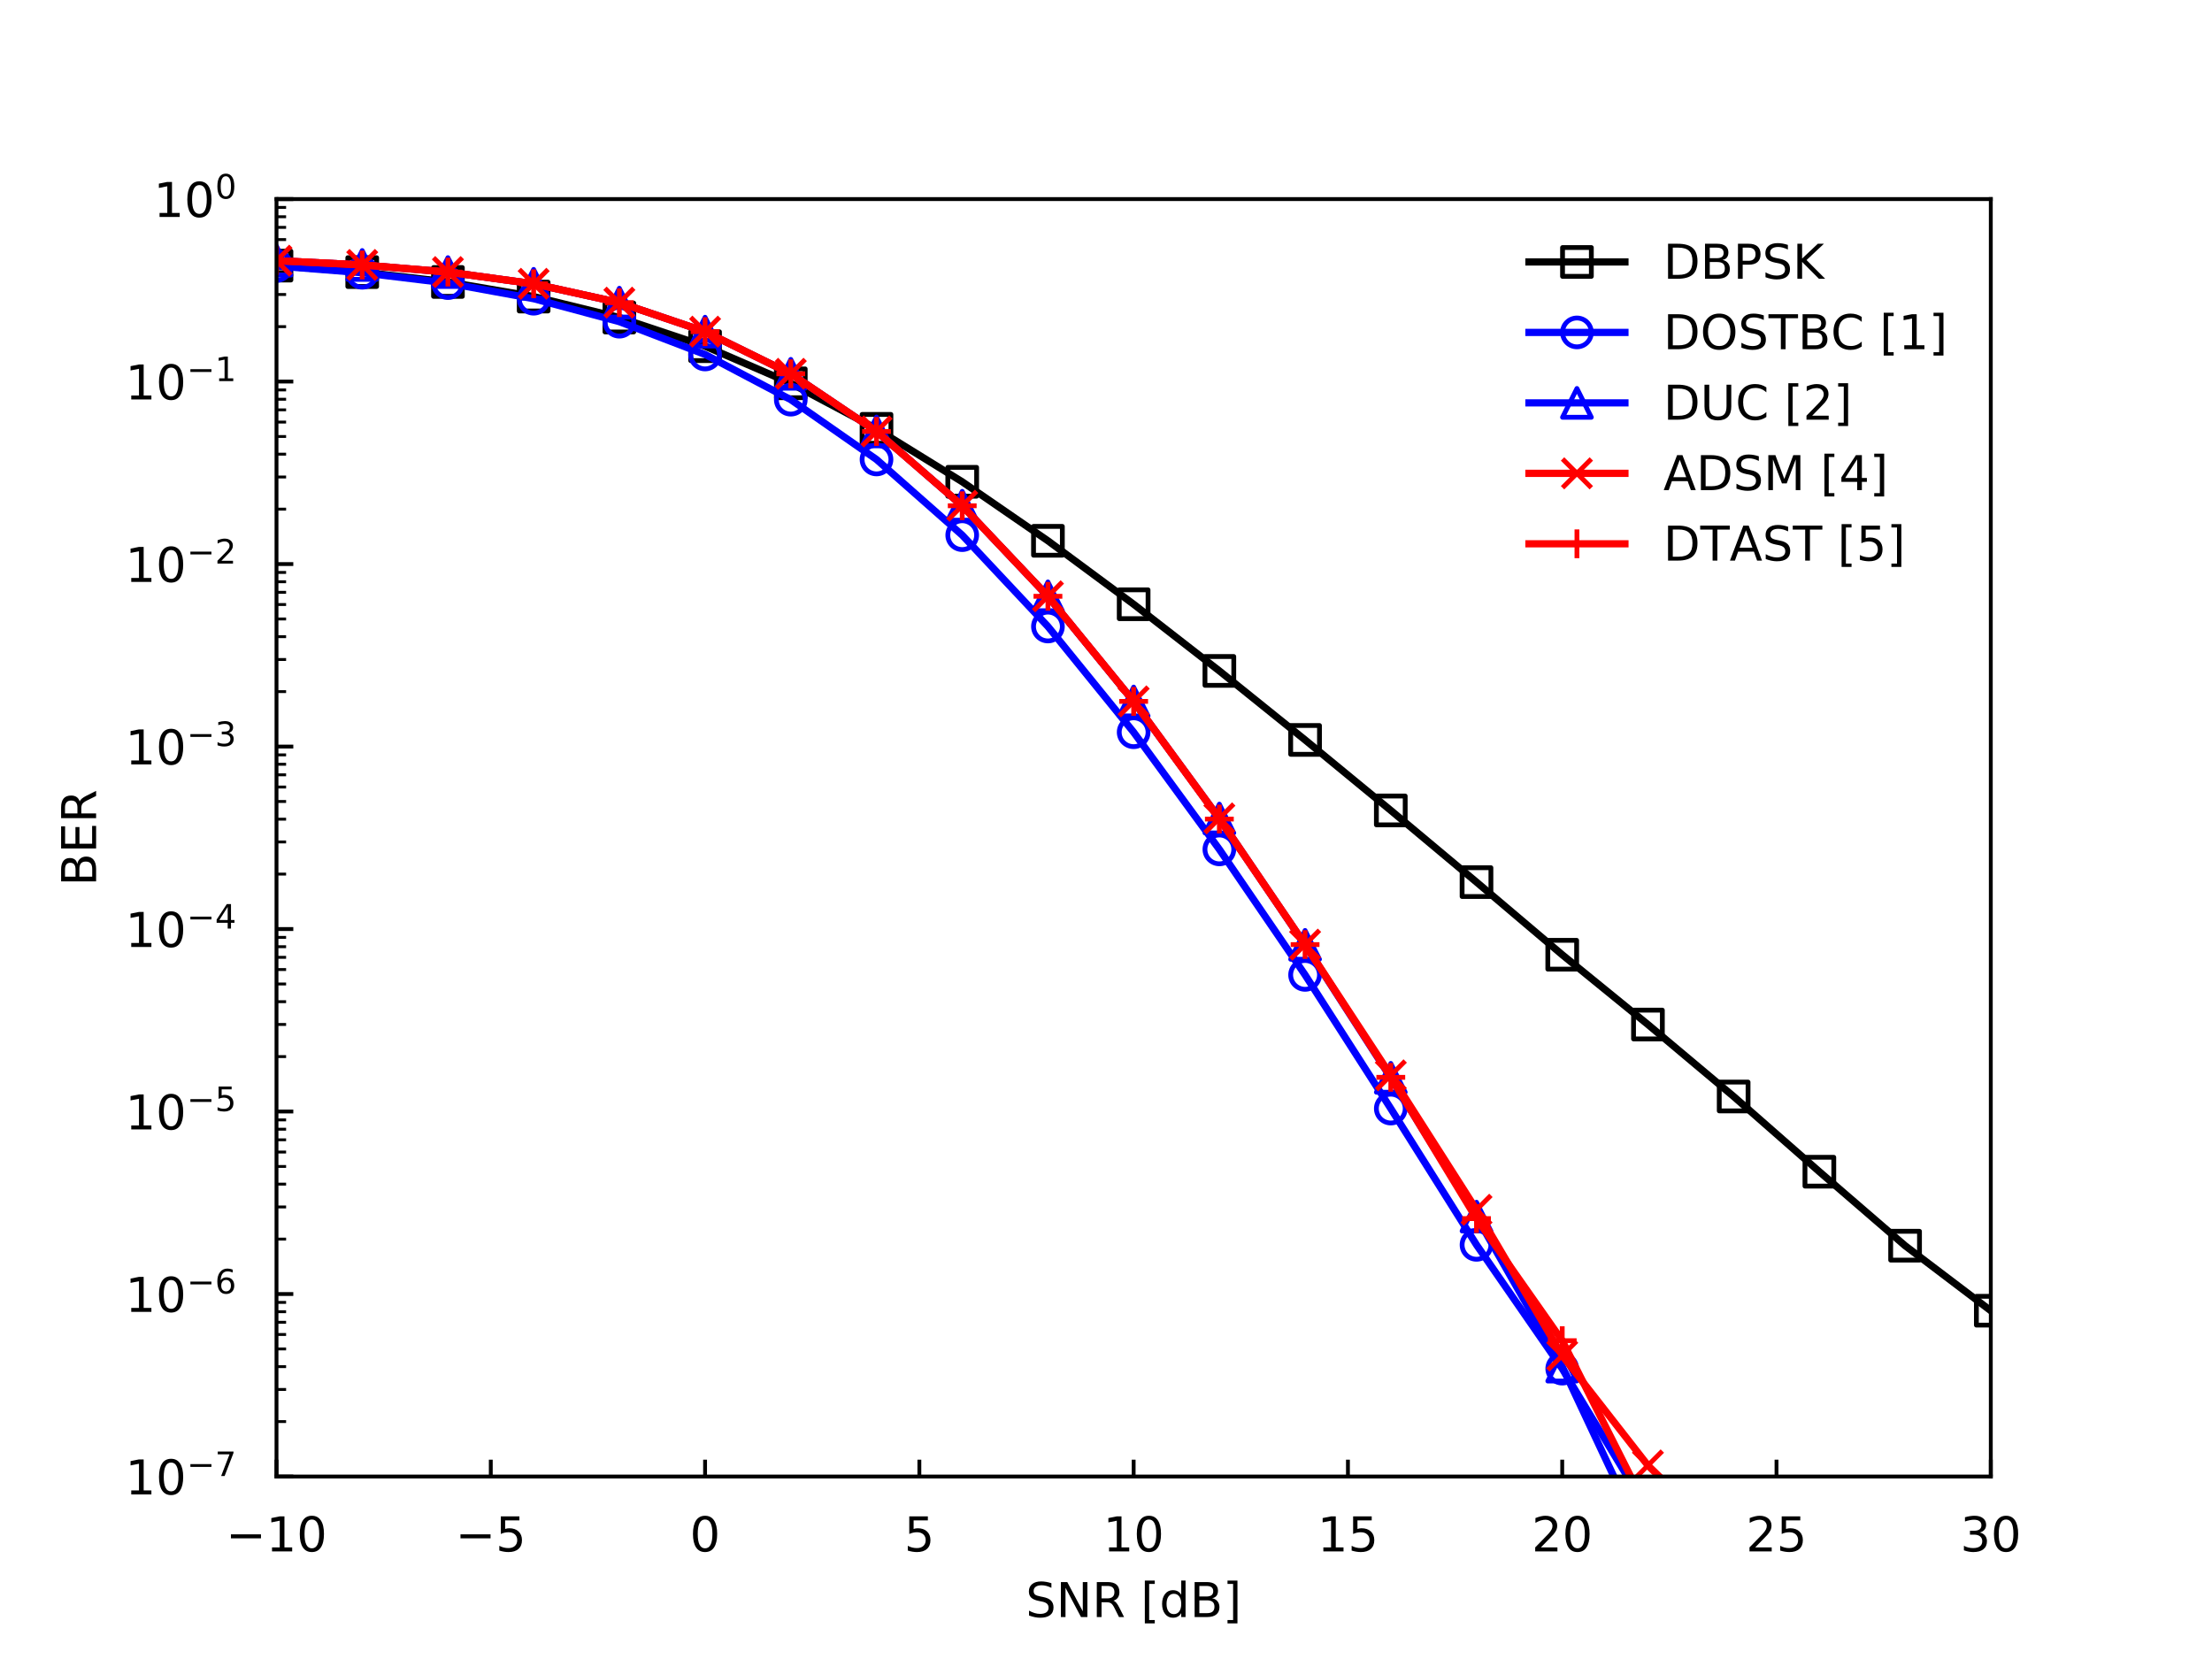 <?xml version="1.0" encoding="utf-8" standalone="no"?>
<!DOCTYPE svg PUBLIC "-//W3C//DTD SVG 1.1//EN"
  "http://www.w3.org/Graphics/SVG/1.1/DTD/svg11.dtd">
<!-- Created with matplotlib (http://matplotlib.org/) -->
<svg height="345.6pt" version="1.1" viewBox="0 0 460.8 345.6" width="460.8pt" xmlns="http://www.w3.org/2000/svg" xmlns:xlink="http://www.w3.org/1999/xlink">
 <defs>
  <style type="text/css">
*{stroke-linecap:butt;stroke-linejoin:round;}
  </style>
 </defs>
 <g id="figure_1">
  <g id="patch_1">
   <path d="M 0 345.6 
L 460.8 345.6 
L 460.8 0 
L 0 0 
z
" style="fill:#ffffff;"/>
  </g>
  <g id="axes_1">
   <g id="patch_2">
    <path d="M 57.6 307.584 
L 414.72 307.584 
L 414.72 41.472 
L 57.6 41.472 
z
" style="fill:#ffffff;"/>
   </g>
   <g id="matplotlib.axis_1">
    <g id="xtick_1">
     <g id="line2d_1">
      <defs>
       <path d="M 0 0 
L 0 -3.5 
" id="mb34c36dc77" style="stroke:#000000;stroke-width:0.8;"/>
      </defs>
      <g>
       <use style="fill-opacity:0;stroke:#000000;stroke-width:0.8;" x="57.6" xlink:href="#mb34c36dc77" y="307.584"/>
      </g>
     </g>
     <g id="text_1">
      <!-- −10 -->
      <defs>
       <path d="M 10.594 35.5 
L 73.188 35.5 
L 73.188 27.203 
L 10.594 27.203 
z
" id="DejaVuSans-2212"/>
       <path d="M 12.406 8.297 
L 28.516 8.297 
L 28.516 63.922 
L 10.984 60.406 
L 10.984 69.391 
L 28.422 72.906 
L 38.281 72.906 
L 38.281 8.297 
L 54.391 8.297 
L 54.391 0 
L 12.406 0 
z
" id="DejaVuSans-31"/>
       <path d="M 31.781 66.406 
Q 24.172 66.406 20.328 58.906 
Q 16.5 51.422 16.5 36.375 
Q 16.5 21.391 20.328 13.891 
Q 24.172 6.391 31.781 6.391 
Q 39.453 6.391 43.281 13.891 
Q 47.125 21.391 47.125 36.375 
Q 47.125 51.422 43.281 58.906 
Q 39.453 66.406 31.781 66.406 
z
M 31.781 74.219 
Q 44.047 74.219 50.516 64.516 
Q 56.984 54.828 56.984 36.375 
Q 56.984 17.969 50.516 8.266 
Q 44.047 -1.422 31.781 -1.422 
Q 19.531 -1.422 13.062 8.266 
Q 6.594 17.969 6.594 36.375 
Q 6.594 54.828 13.062 64.516 
Q 19.531 74.219 31.781 74.219 
z
" id="DejaVuSans-30"/>
      </defs>
      <g transform="translate(47.048 323.182)scale(0.1 -0.1)">
       <use xlink:href="#DejaVuSans-2212"/>
       <use x="83.789" xlink:href="#DejaVuSans-31"/>
       <use x="147.412" xlink:href="#DejaVuSans-30"/>
      </g>
     </g>
    </g>
    <g id="xtick_2">
     <g id="line2d_2">
      <g>
       <use style="fill-opacity:0;stroke:#000000;stroke-width:0.8;" x="102.24" xlink:href="#mb34c36dc77" y="307.584"/>
      </g>
     </g>
     <g id="text_2">
      <!-- −5 -->
      <defs>
       <path d="M 10.797 72.906 
L 49.516 72.906 
L 49.516 64.594 
L 19.828 64.594 
L 19.828 46.734 
Q 21.969 47.469 24.109 47.828 
Q 26.266 48.188 28.422 48.188 
Q 40.625 48.188 47.75 41.5 
Q 54.891 34.812 54.891 23.391 
Q 54.891 11.625 47.562 5.094 
Q 40.234 -1.422 26.906 -1.422 
Q 22.312 -1.422 17.547 -0.641 
Q 12.797 0.141 7.719 1.703 
L 7.719 11.625 
Q 12.109 9.234 16.797 8.062 
Q 21.484 6.891 26.703 6.891 
Q 35.156 6.891 40.078 11.328 
Q 45.016 15.766 45.016 23.391 
Q 45.016 31 40.078 35.438 
Q 35.156 39.891 26.703 39.891 
Q 22.75 39.891 18.812 39.016 
Q 14.891 38.141 10.797 36.281 
z
" id="DejaVuSans-35"/>
      </defs>
      <g transform="translate(94.869 323.182)scale(0.1 -0.1)">
       <use xlink:href="#DejaVuSans-2212"/>
       <use x="83.789" xlink:href="#DejaVuSans-35"/>
      </g>
     </g>
    </g>
    <g id="xtick_3">
     <g id="line2d_3">
      <g>
       <use style="fill-opacity:0;stroke:#000000;stroke-width:0.8;" x="146.88" xlink:href="#mb34c36dc77" y="307.584"/>
      </g>
     </g>
     <g id="text_3">
      <!-- 0 -->
      <g transform="translate(143.699 323.182)scale(0.1 -0.1)">
       <use xlink:href="#DejaVuSans-30"/>
      </g>
     </g>
    </g>
    <g id="xtick_4">
     <g id="line2d_4">
      <g>
       <use style="fill-opacity:0;stroke:#000000;stroke-width:0.8;" x="191.52" xlink:href="#mb34c36dc77" y="307.584"/>
      </g>
     </g>
     <g id="text_4">
      <!-- 5 -->
      <g transform="translate(188.339 323.182)scale(0.1 -0.1)">
       <use xlink:href="#DejaVuSans-35"/>
      </g>
     </g>
    </g>
    <g id="xtick_5">
     <g id="line2d_5">
      <g>
       <use style="fill-opacity:0;stroke:#000000;stroke-width:0.8;" x="236.16" xlink:href="#mb34c36dc77" y="307.584"/>
      </g>
     </g>
     <g id="text_5">
      <!-- 10 -->
      <g transform="translate(229.798 323.182)scale(0.1 -0.1)">
       <use xlink:href="#DejaVuSans-31"/>
       <use x="63.623" xlink:href="#DejaVuSans-30"/>
      </g>
     </g>
    </g>
    <g id="xtick_6">
     <g id="line2d_6">
      <g>
       <use style="fill-opacity:0;stroke:#000000;stroke-width:0.8;" x="280.8" xlink:href="#mb34c36dc77" y="307.584"/>
      </g>
     </g>
     <g id="text_6">
      <!-- 15 -->
      <g transform="translate(274.438 323.182)scale(0.1 -0.1)">
       <use xlink:href="#DejaVuSans-31"/>
       <use x="63.623" xlink:href="#DejaVuSans-35"/>
      </g>
     </g>
    </g>
    <g id="xtick_7">
     <g id="line2d_7">
      <g>
       <use style="fill-opacity:0;stroke:#000000;stroke-width:0.8;" x="325.44" xlink:href="#mb34c36dc77" y="307.584"/>
      </g>
     </g>
     <g id="text_7">
      <!-- 20 -->
      <defs>
       <path d="M 19.188 8.297 
L 53.609 8.297 
L 53.609 0 
L 7.328 0 
L 7.328 8.297 
Q 12.938 14.109 22.625 23.891 
Q 32.328 33.688 34.812 36.531 
Q 39.547 41.844 41.422 45.531 
Q 43.312 49.219 43.312 52.781 
Q 43.312 58.594 39.234 62.25 
Q 35.156 65.922 28.609 65.922 
Q 23.969 65.922 18.812 64.312 
Q 13.672 62.703 7.812 59.422 
L 7.812 69.391 
Q 13.766 71.781 18.938 73 
Q 24.125 74.219 28.422 74.219 
Q 39.75 74.219 46.484 68.547 
Q 53.219 62.891 53.219 53.422 
Q 53.219 48.922 51.531 44.891 
Q 49.859 40.875 45.406 35.406 
Q 44.188 33.984 37.641 27.219 
Q 31.109 20.453 19.188 8.297 
z
" id="DejaVuSans-32"/>
      </defs>
      <g transform="translate(319.077 323.182)scale(0.1 -0.1)">
       <use xlink:href="#DejaVuSans-32"/>
       <use x="63.623" xlink:href="#DejaVuSans-30"/>
      </g>
     </g>
    </g>
    <g id="xtick_8">
     <g id="line2d_8">
      <g>
       <use style="fill-opacity:0;stroke:#000000;stroke-width:0.8;" x="370.08" xlink:href="#mb34c36dc77" y="307.584"/>
      </g>
     </g>
     <g id="text_8">
      <!-- 25 -->
      <g transform="translate(363.717 323.182)scale(0.1 -0.1)">
       <use xlink:href="#DejaVuSans-32"/>
       <use x="63.623" xlink:href="#DejaVuSans-35"/>
      </g>
     </g>
    </g>
    <g id="xtick_9">
     <g id="line2d_9">
      <g>
       <use style="fill-opacity:0;stroke:#000000;stroke-width:0.8;" x="414.72" xlink:href="#mb34c36dc77" y="307.584"/>
      </g>
     </g>
     <g id="text_9">
      <!-- 30 -->
      <defs>
       <path d="M 40.578 39.312 
Q 47.656 37.797 51.625 33 
Q 55.609 28.219 55.609 21.188 
Q 55.609 10.406 48.188 4.484 
Q 40.766 -1.422 27.094 -1.422 
Q 22.516 -1.422 17.656 -0.516 
Q 12.797 0.391 7.625 2.203 
L 7.625 11.719 
Q 11.719 9.328 16.594 8.109 
Q 21.484 6.891 26.812 6.891 
Q 36.078 6.891 40.938 10.547 
Q 45.797 14.203 45.797 21.188 
Q 45.797 27.641 41.281 31.266 
Q 36.766 34.906 28.719 34.906 
L 20.219 34.906 
L 20.219 43.016 
L 29.109 43.016 
Q 36.375 43.016 40.234 45.922 
Q 44.094 48.828 44.094 54.297 
Q 44.094 59.906 40.109 62.906 
Q 36.141 65.922 28.719 65.922 
Q 24.656 65.922 20.016 65.031 
Q 15.375 64.156 9.812 62.312 
L 9.812 71.094 
Q 15.438 72.656 20.344 73.438 
Q 25.25 74.219 29.594 74.219 
Q 40.828 74.219 47.359 69.109 
Q 53.906 64.016 53.906 55.328 
Q 53.906 49.266 50.438 45.094 
Q 46.969 40.922 40.578 39.312 
z
" id="DejaVuSans-33"/>
      </defs>
      <g transform="translate(408.358 323.182)scale(0.1 -0.1)">
       <use xlink:href="#DejaVuSans-33"/>
       <use x="63.623" xlink:href="#DejaVuSans-30"/>
      </g>
     </g>
    </g>
    <g id="text_10">
     <!-- SNR [dB] -->
     <defs>
      <path d="M 53.516 70.516 
L 53.516 60.891 
Q 47.906 63.578 42.922 64.891 
Q 37.938 66.219 33.297 66.219 
Q 25.25 66.219 20.875 63.094 
Q 16.5 59.969 16.5 54.203 
Q 16.5 49.359 19.406 46.891 
Q 22.312 44.438 30.422 42.922 
L 36.375 41.703 
Q 47.406 39.594 52.656 34.297 
Q 57.906 29 57.906 20.125 
Q 57.906 9.516 50.797 4.047 
Q 43.703 -1.422 29.984 -1.422 
Q 24.812 -1.422 18.969 -0.25 
Q 13.141 0.922 6.891 3.219 
L 6.891 13.375 
Q 12.891 10.016 18.656 8.297 
Q 24.422 6.594 29.984 6.594 
Q 38.422 6.594 43.016 9.906 
Q 47.609 13.234 47.609 19.391 
Q 47.609 24.75 44.312 27.781 
Q 41.016 30.812 33.5 32.328 
L 27.484 33.5 
Q 16.453 35.688 11.516 40.375 
Q 6.594 45.062 6.594 53.422 
Q 6.594 63.094 13.406 68.656 
Q 20.219 74.219 32.172 74.219 
Q 37.312 74.219 42.625 73.281 
Q 47.953 72.359 53.516 70.516 
z
" id="DejaVuSans-53"/>
      <path d="M 9.812 72.906 
L 23.094 72.906 
L 55.422 11.922 
L 55.422 72.906 
L 64.984 72.906 
L 64.984 0 
L 51.703 0 
L 19.391 60.984 
L 19.391 0 
L 9.812 0 
z
" id="DejaVuSans-4e"/>
      <path d="M 44.391 34.188 
Q 47.562 33.109 50.562 29.594 
Q 53.562 26.078 56.594 19.922 
L 66.609 0 
L 56 0 
L 46.688 18.703 
Q 43.062 26.031 39.672 28.422 
Q 36.281 30.812 30.422 30.812 
L 19.672 30.812 
L 19.672 0 
L 9.812 0 
L 9.812 72.906 
L 32.078 72.906 
Q 44.578 72.906 50.734 67.672 
Q 56.891 62.453 56.891 51.906 
Q 56.891 45.016 53.688 40.469 
Q 50.484 35.938 44.391 34.188 
z
M 19.672 64.797 
L 19.672 38.922 
L 32.078 38.922 
Q 39.203 38.922 42.844 42.219 
Q 46.484 45.516 46.484 51.906 
Q 46.484 58.297 42.844 61.547 
Q 39.203 64.797 32.078 64.797 
z
" id="DejaVuSans-52"/>
      <path id="DejaVuSans-20"/>
      <path d="M 8.594 75.984 
L 29.297 75.984 
L 29.297 69 
L 17.578 69 
L 17.578 -6.203 
L 29.297 -6.203 
L 29.297 -13.188 
L 8.594 -13.188 
z
" id="DejaVuSans-5b"/>
      <path d="M 45.406 46.391 
L 45.406 75.984 
L 54.391 75.984 
L 54.391 0 
L 45.406 0 
L 45.406 8.203 
Q 42.578 3.328 38.25 0.953 
Q 33.938 -1.422 27.875 -1.422 
Q 17.969 -1.422 11.734 6.484 
Q 5.516 14.406 5.516 27.297 
Q 5.516 40.188 11.734 48.094 
Q 17.969 56 27.875 56 
Q 33.938 56 38.25 53.625 
Q 42.578 51.266 45.406 46.391 
z
M 14.797 27.297 
Q 14.797 17.391 18.875 11.75 
Q 22.953 6.109 30.078 6.109 
Q 37.203 6.109 41.297 11.75 
Q 45.406 17.391 45.406 27.297 
Q 45.406 37.203 41.297 42.844 
Q 37.203 48.484 30.078 48.484 
Q 22.953 48.484 18.875 42.844 
Q 14.797 37.203 14.797 27.297 
z
" id="DejaVuSans-64"/>
      <path d="M 19.672 34.812 
L 19.672 8.109 
L 35.5 8.109 
Q 43.453 8.109 47.281 11.406 
Q 51.125 14.703 51.125 21.484 
Q 51.125 28.328 47.281 31.562 
Q 43.453 34.812 35.5 34.812 
z
M 19.672 64.797 
L 19.672 42.828 
L 34.281 42.828 
Q 41.5 42.828 45.031 45.531 
Q 48.578 48.25 48.578 53.812 
Q 48.578 59.328 45.031 62.062 
Q 41.5 64.797 34.281 64.797 
z
M 9.812 72.906 
L 35.016 72.906 
Q 46.297 72.906 52.391 68.219 
Q 58.5 63.531 58.5 54.891 
Q 58.5 48.188 55.375 44.234 
Q 52.25 40.281 46.188 39.312 
Q 53.469 37.75 57.5 32.781 
Q 61.531 27.828 61.531 20.406 
Q 61.531 10.641 54.891 5.312 
Q 48.25 0 35.984 0 
L 9.812 0 
z
" id="DejaVuSans-42"/>
      <path d="M 30.422 75.984 
L 30.422 -13.188 
L 9.719 -13.188 
L 9.719 -6.203 
L 21.391 -6.203 
L 21.391 69 
L 9.719 69 
L 9.719 75.984 
z
" id="DejaVuSans-5d"/>
     </defs>
     <g transform="translate(213.676 336.861)scale(0.1 -0.1)">
      <use xlink:href="#DejaVuSans-53"/>
      <use x="63.477" xlink:href="#DejaVuSans-4e"/>
      <use x="138.281" xlink:href="#DejaVuSans-52"/>
      <use x="207.764" xlink:href="#DejaVuSans-20"/>
      <use x="239.551" xlink:href="#DejaVuSans-5b"/>
      <use x="278.564" xlink:href="#DejaVuSans-64"/>
      <use x="342.041" xlink:href="#DejaVuSans-42"/>
      <use x="410.645" xlink:href="#DejaVuSans-5d"/>
     </g>
    </g>
   </g>
   <g id="matplotlib.axis_2">
    <g id="ytick_1">
     <g id="line2d_10">
      <defs>
       <path d="M 0 0 
L 3.5 0 
" id="m9ac0ddd75c" style="stroke:#000000;stroke-width:0.8;"/>
      </defs>
      <g>
       <use style="fill-opacity:0;stroke:#000000;stroke-width:0.8;" x="57.6" xlink:href="#m9ac0ddd75c" y="307.584"/>
      </g>
     </g>
     <g id="text_11">
      <!-- $\mathdefault{10^{-7}}$ -->
      <defs>
       <path d="M 8.203 72.906 
L 55.078 72.906 
L 55.078 68.703 
L 28.609 0 
L 18.312 0 
L 43.219 64.594 
L 8.203 64.594 
z
" id="DejaVuSans-37"/>
      </defs>
      <g transform="translate(26.1 311.383)scale(0.1 -0.1)">
       <use transform="translate(0 0.684)" xlink:href="#DejaVuSans-31"/>
       <use transform="translate(63.623 0.684)" xlink:href="#DejaVuSans-30"/>
       <use transform="translate(128.203 38.966)scale(0.7)" xlink:href="#DejaVuSans-2212"/>
       <use transform="translate(186.855 38.966)scale(0.7)" xlink:href="#DejaVuSans-37"/>
      </g>
     </g>
    </g>
    <g id="ytick_2">
     <g id="line2d_11">
      <g>
       <use style="fill-opacity:0;stroke:#000000;stroke-width:0.8;" x="57.6" xlink:href="#m9ac0ddd75c" y="269.568"/>
      </g>
     </g>
     <g id="text_12">
      <!-- $\mathdefault{10^{-6}}$ -->
      <defs>
       <path d="M 33.016 40.375 
Q 26.375 40.375 22.484 35.828 
Q 18.609 31.297 18.609 23.391 
Q 18.609 15.531 22.484 10.953 
Q 26.375 6.391 33.016 6.391 
Q 39.656 6.391 43.531 10.953 
Q 47.406 15.531 47.406 23.391 
Q 47.406 31.297 43.531 35.828 
Q 39.656 40.375 33.016 40.375 
z
M 52.594 71.297 
L 52.594 62.312 
Q 48.875 64.062 45.094 64.984 
Q 41.312 65.922 37.594 65.922 
Q 27.828 65.922 22.672 59.328 
Q 17.531 52.734 16.797 39.406 
Q 19.672 43.656 24.016 45.922 
Q 28.375 48.188 33.594 48.188 
Q 44.578 48.188 50.953 41.516 
Q 57.328 34.859 57.328 23.391 
Q 57.328 12.156 50.688 5.359 
Q 44.047 -1.422 33.016 -1.422 
Q 20.359 -1.422 13.672 8.266 
Q 6.984 17.969 6.984 36.375 
Q 6.984 53.656 15.188 63.938 
Q 23.391 74.219 37.203 74.219 
Q 40.922 74.219 44.703 73.484 
Q 48.484 72.75 52.594 71.297 
z
" id="DejaVuSans-36"/>
      </defs>
      <g transform="translate(26.1 273.367)scale(0.1 -0.1)">
       <use transform="translate(0 0.766)" xlink:href="#DejaVuSans-31"/>
       <use transform="translate(63.623 0.766)" xlink:href="#DejaVuSans-30"/>
       <use transform="translate(128.203 39.047)scale(0.7)" xlink:href="#DejaVuSans-2212"/>
       <use transform="translate(186.855 39.047)scale(0.7)" xlink:href="#DejaVuSans-36"/>
      </g>
     </g>
    </g>
    <g id="ytick_3">
     <g id="line2d_12">
      <g>
       <use style="fill-opacity:0;stroke:#000000;stroke-width:0.8;" x="57.6" xlink:href="#m9ac0ddd75c" y="231.552"/>
      </g>
     </g>
     <g id="text_13">
      <!-- $\mathdefault{10^{-5}}$ -->
      <g transform="translate(26.1 235.351)scale(0.1 -0.1)">
       <use transform="translate(0 0.684)" xlink:href="#DejaVuSans-31"/>
       <use transform="translate(63.623 0.684)" xlink:href="#DejaVuSans-30"/>
       <use transform="translate(128.203 38.966)scale(0.7)" xlink:href="#DejaVuSans-2212"/>
       <use transform="translate(186.855 38.966)scale(0.7)" xlink:href="#DejaVuSans-35"/>
      </g>
     </g>
    </g>
    <g id="ytick_4">
     <g id="line2d_13">
      <g>
       <use style="fill-opacity:0;stroke:#000000;stroke-width:0.8;" x="57.6" xlink:href="#m9ac0ddd75c" y="193.536"/>
      </g>
     </g>
     <g id="text_14">
      <!-- $\mathdefault{10^{-4}}$ -->
      <defs>
       <path d="M 37.797 64.312 
L 12.891 25.391 
L 37.797 25.391 
z
M 35.203 72.906 
L 47.609 72.906 
L 47.609 25.391 
L 58.016 25.391 
L 58.016 17.188 
L 47.609 17.188 
L 47.609 0 
L 37.797 0 
L 37.797 17.188 
L 4.891 17.188 
L 4.891 26.703 
z
" id="DejaVuSans-34"/>
      </defs>
      <g transform="translate(26.1 197.335)scale(0.1 -0.1)">
       <use transform="translate(0 0.684)" xlink:href="#DejaVuSans-31"/>
       <use transform="translate(63.623 0.684)" xlink:href="#DejaVuSans-30"/>
       <use transform="translate(128.203 38.966)scale(0.7)" xlink:href="#DejaVuSans-2212"/>
       <use transform="translate(186.855 38.966)scale(0.7)" xlink:href="#DejaVuSans-34"/>
      </g>
     </g>
    </g>
    <g id="ytick_5">
     <g id="line2d_14">
      <g>
       <use style="fill-opacity:0;stroke:#000000;stroke-width:0.8;" x="57.6" xlink:href="#m9ac0ddd75c" y="155.52"/>
      </g>
     </g>
     <g id="text_15">
      <!-- $\mathdefault{10^{-3}}$ -->
      <g transform="translate(26.1 159.319)scale(0.1 -0.1)">
       <use transform="translate(0 0.766)" xlink:href="#DejaVuSans-31"/>
       <use transform="translate(63.623 0.766)" xlink:href="#DejaVuSans-30"/>
       <use transform="translate(128.203 39.047)scale(0.7)" xlink:href="#DejaVuSans-2212"/>
       <use transform="translate(186.855 39.047)scale(0.7)" xlink:href="#DejaVuSans-33"/>
      </g>
     </g>
    </g>
    <g id="ytick_6">
     <g id="line2d_15">
      <g>
       <use style="fill-opacity:0;stroke:#000000;stroke-width:0.8;" x="57.6" xlink:href="#m9ac0ddd75c" y="117.504"/>
      </g>
     </g>
     <g id="text_16">
      <!-- $\mathdefault{10^{-2}}$ -->
      <g transform="translate(26.1 121.303)scale(0.1 -0.1)">
       <use transform="translate(0 0.766)" xlink:href="#DejaVuSans-31"/>
       <use transform="translate(63.623 0.766)" xlink:href="#DejaVuSans-30"/>
       <use transform="translate(128.203 39.047)scale(0.7)" xlink:href="#DejaVuSans-2212"/>
       <use transform="translate(186.855 39.047)scale(0.7)" xlink:href="#DejaVuSans-32"/>
      </g>
     </g>
    </g>
    <g id="ytick_7">
     <g id="line2d_16">
      <g>
       <use style="fill-opacity:0;stroke:#000000;stroke-width:0.8;" x="57.6" xlink:href="#m9ac0ddd75c" y="79.488"/>
      </g>
     </g>
     <g id="text_17">
      <!-- $\mathdefault{10^{-1}}$ -->
      <g transform="translate(26.1 83.287)scale(0.1 -0.1)">
       <use transform="translate(0 0.684)" xlink:href="#DejaVuSans-31"/>
       <use transform="translate(63.623 0.684)" xlink:href="#DejaVuSans-30"/>
       <use transform="translate(128.203 38.966)scale(0.7)" xlink:href="#DejaVuSans-2212"/>
       <use transform="translate(186.855 38.966)scale(0.7)" xlink:href="#DejaVuSans-31"/>
      </g>
     </g>
    </g>
    <g id="ytick_8">
     <g id="line2d_17">
      <g>
       <use style="fill-opacity:0;stroke:#000000;stroke-width:0.8;" x="57.6" xlink:href="#m9ac0ddd75c" y="41.472"/>
      </g>
     </g>
     <g id="text_18">
      <!-- $\mathdefault{10^{0}}$ -->
      <g transform="translate(32 45.271)scale(0.1 -0.1)">
       <use transform="translate(0 0.766)" xlink:href="#DejaVuSans-31"/>
       <use transform="translate(63.623 0.766)" xlink:href="#DejaVuSans-30"/>
       <use transform="translate(128.203 39.047)scale(0.7)" xlink:href="#DejaVuSans-30"/>
      </g>
     </g>
    </g>
    <g id="ytick_9">
     <g id="line2d_18">
      <defs>
       <path d="M 0 0 
L 2 0 
" id="ma326ec60ff" style="stroke:#000000;stroke-width:0.6;"/>
      </defs>
      <g>
       <use style="fill-opacity:0;stroke:#000000;stroke-width:0.6;" x="57.6" xlink:href="#ma326ec60ff" y="296.14"/>
      </g>
     </g>
    </g>
    <g id="ytick_10">
     <g id="line2d_19">
      <g>
       <use style="fill-opacity:0;stroke:#000000;stroke-width:0.6;" x="57.6" xlink:href="#ma326ec60ff" y="289.446"/>
      </g>
     </g>
    </g>
    <g id="ytick_11">
     <g id="line2d_20">
      <g>
       <use style="fill-opacity:0;stroke:#000000;stroke-width:0.6;" x="57.6" xlink:href="#ma326ec60ff" y="284.696"/>
      </g>
     </g>
    </g>
    <g id="ytick_12">
     <g id="line2d_21">
      <g>
       <use style="fill-opacity:0;stroke:#000000;stroke-width:0.6;" x="57.6" xlink:href="#ma326ec60ff" y="281.012"/>
      </g>
     </g>
    </g>
    <g id="ytick_13">
     <g id="line2d_22">
      <g>
       <use style="fill-opacity:0;stroke:#000000;stroke-width:0.6;" x="57.6" xlink:href="#ma326ec60ff" y="278.002"/>
      </g>
     </g>
    </g>
    <g id="ytick_14">
     <g id="line2d_23">
      <g>
       <use style="fill-opacity:0;stroke:#000000;stroke-width:0.6;" x="57.6" xlink:href="#ma326ec60ff" y="275.457"/>
      </g>
     </g>
    </g>
    <g id="ytick_15">
     <g id="line2d_24">
      <g>
       <use style="fill-opacity:0;stroke:#000000;stroke-width:0.6;" x="57.6" xlink:href="#ma326ec60ff" y="273.252"/>
      </g>
     </g>
    </g>
    <g id="ytick_16">
     <g id="line2d_25">
      <g>
       <use style="fill-opacity:0;stroke:#000000;stroke-width:0.6;" x="57.6" xlink:href="#ma326ec60ff" y="271.308"/>
      </g>
     </g>
    </g>
    <g id="ytick_17">
     <g id="line2d_26">
      <g>
       <use style="fill-opacity:0;stroke:#000000;stroke-width:0.6;" x="57.6" xlink:href="#ma326ec60ff" y="258.124"/>
      </g>
     </g>
    </g>
    <g id="ytick_18">
     <g id="line2d_27">
      <g>
       <use style="fill-opacity:0;stroke:#000000;stroke-width:0.6;" x="57.6" xlink:href="#ma326ec60ff" y="251.43"/>
      </g>
     </g>
    </g>
    <g id="ytick_19">
     <g id="line2d_28">
      <g>
       <use style="fill-opacity:0;stroke:#000000;stroke-width:0.6;" x="57.6" xlink:href="#ma326ec60ff" y="246.68"/>
      </g>
     </g>
    </g>
    <g id="ytick_20">
     <g id="line2d_29">
      <g>
       <use style="fill-opacity:0;stroke:#000000;stroke-width:0.6;" x="57.6" xlink:href="#ma326ec60ff" y="242.996"/>
      </g>
     </g>
    </g>
    <g id="ytick_21">
     <g id="line2d_30">
      <g>
       <use style="fill-opacity:0;stroke:#000000;stroke-width:0.6;" x="57.6" xlink:href="#ma326ec60ff" y="239.986"/>
      </g>
     </g>
    </g>
    <g id="ytick_22">
     <g id="line2d_31">
      <g>
       <use style="fill-opacity:0;stroke:#000000;stroke-width:0.6;" x="57.6" xlink:href="#ma326ec60ff" y="237.441"/>
      </g>
     </g>
    </g>
    <g id="ytick_23">
     <g id="line2d_32">
      <g>
       <use style="fill-opacity:0;stroke:#000000;stroke-width:0.6;" x="57.6" xlink:href="#ma326ec60ff" y="235.236"/>
      </g>
     </g>
    </g>
    <g id="ytick_24">
     <g id="line2d_33">
      <g>
       <use style="fill-opacity:0;stroke:#000000;stroke-width:0.6;" x="57.6" xlink:href="#ma326ec60ff" y="233.292"/>
      </g>
     </g>
    </g>
    <g id="ytick_25">
     <g id="line2d_34">
      <g>
       <use style="fill-opacity:0;stroke:#000000;stroke-width:0.6;" x="57.6" xlink:href="#ma326ec60ff" y="220.108"/>
      </g>
     </g>
    </g>
    <g id="ytick_26">
     <g id="line2d_35">
      <g>
       <use style="fill-opacity:0;stroke:#000000;stroke-width:0.6;" x="57.6" xlink:href="#ma326ec60ff" y="213.414"/>
      </g>
     </g>
    </g>
    <g id="ytick_27">
     <g id="line2d_36">
      <g>
       <use style="fill-opacity:0;stroke:#000000;stroke-width:0.6;" x="57.6" xlink:href="#ma326ec60ff" y="208.664"/>
      </g>
     </g>
    </g>
    <g id="ytick_28">
     <g id="line2d_37">
      <g>
       <use style="fill-opacity:0;stroke:#000000;stroke-width:0.6;" x="57.6" xlink:href="#ma326ec60ff" y="204.98"/>
      </g>
     </g>
    </g>
    <g id="ytick_29">
     <g id="line2d_38">
      <g>
       <use style="fill-opacity:0;stroke:#000000;stroke-width:0.6;" x="57.6" xlink:href="#ma326ec60ff" y="201.97"/>
      </g>
     </g>
    </g>
    <g id="ytick_30">
     <g id="line2d_39">
      <g>
       <use style="fill-opacity:0;stroke:#000000;stroke-width:0.6;" x="57.6" xlink:href="#ma326ec60ff" y="199.425"/>
      </g>
     </g>
    </g>
    <g id="ytick_31">
     <g id="line2d_40">
      <g>
       <use style="fill-opacity:0;stroke:#000000;stroke-width:0.6;" x="57.6" xlink:href="#ma326ec60ff" y="197.22"/>
      </g>
     </g>
    </g>
    <g id="ytick_32">
     <g id="line2d_41">
      <g>
       <use style="fill-opacity:0;stroke:#000000;stroke-width:0.6;" x="57.6" xlink:href="#ma326ec60ff" y="195.276"/>
      </g>
     </g>
    </g>
    <g id="ytick_33">
     <g id="line2d_42">
      <g>
       <use style="fill-opacity:0;stroke:#000000;stroke-width:0.6;" x="57.6" xlink:href="#ma326ec60ff" y="182.092"/>
      </g>
     </g>
    </g>
    <g id="ytick_34">
     <g id="line2d_43">
      <g>
       <use style="fill-opacity:0;stroke:#000000;stroke-width:0.6;" x="57.6" xlink:href="#ma326ec60ff" y="175.398"/>
      </g>
     </g>
    </g>
    <g id="ytick_35">
     <g id="line2d_44">
      <g>
       <use style="fill-opacity:0;stroke:#000000;stroke-width:0.6;" x="57.6" xlink:href="#ma326ec60ff" y="170.648"/>
      </g>
     </g>
    </g>
    <g id="ytick_36">
     <g id="line2d_45">
      <g>
       <use style="fill-opacity:0;stroke:#000000;stroke-width:0.6;" x="57.6" xlink:href="#ma326ec60ff" y="166.964"/>
      </g>
     </g>
    </g>
    <g id="ytick_37">
     <g id="line2d_46">
      <g>
       <use style="fill-opacity:0;stroke:#000000;stroke-width:0.6;" x="57.6" xlink:href="#ma326ec60ff" y="163.954"/>
      </g>
     </g>
    </g>
    <g id="ytick_38">
     <g id="line2d_47">
      <g>
       <use style="fill-opacity:0;stroke:#000000;stroke-width:0.6;" x="57.6" xlink:href="#ma326ec60ff" y="161.409"/>
      </g>
     </g>
    </g>
    <g id="ytick_39">
     <g id="line2d_48">
      <g>
       <use style="fill-opacity:0;stroke:#000000;stroke-width:0.6;" x="57.6" xlink:href="#ma326ec60ff" y="159.204"/>
      </g>
     </g>
    </g>
    <g id="ytick_40">
     <g id="line2d_49">
      <g>
       <use style="fill-opacity:0;stroke:#000000;stroke-width:0.6;" x="57.6" xlink:href="#ma326ec60ff" y="157.26"/>
      </g>
     </g>
    </g>
    <g id="ytick_41">
     <g id="line2d_50">
      <g>
       <use style="fill-opacity:0;stroke:#000000;stroke-width:0.6;" x="57.6" xlink:href="#ma326ec60ff" y="144.076"/>
      </g>
     </g>
    </g>
    <g id="ytick_42">
     <g id="line2d_51">
      <g>
       <use style="fill-opacity:0;stroke:#000000;stroke-width:0.6;" x="57.6" xlink:href="#ma326ec60ff" y="137.382"/>
      </g>
     </g>
    </g>
    <g id="ytick_43">
     <g id="line2d_52">
      <g>
       <use style="fill-opacity:0;stroke:#000000;stroke-width:0.6;" x="57.6" xlink:href="#ma326ec60ff" y="132.632"/>
      </g>
     </g>
    </g>
    <g id="ytick_44">
     <g id="line2d_53">
      <g>
       <use style="fill-opacity:0;stroke:#000000;stroke-width:0.6;" x="57.6" xlink:href="#ma326ec60ff" y="128.948"/>
      </g>
     </g>
    </g>
    <g id="ytick_45">
     <g id="line2d_54">
      <g>
       <use style="fill-opacity:0;stroke:#000000;stroke-width:0.6;" x="57.6" xlink:href="#ma326ec60ff" y="125.938"/>
      </g>
     </g>
    </g>
    <g id="ytick_46">
     <g id="line2d_55">
      <g>
       <use style="fill-opacity:0;stroke:#000000;stroke-width:0.6;" x="57.6" xlink:href="#ma326ec60ff" y="123.393"/>
      </g>
     </g>
    </g>
    <g id="ytick_47">
     <g id="line2d_56">
      <g>
       <use style="fill-opacity:0;stroke:#000000;stroke-width:0.6;" x="57.6" xlink:href="#ma326ec60ff" y="121.188"/>
      </g>
     </g>
    </g>
    <g id="ytick_48">
     <g id="line2d_57">
      <g>
       <use style="fill-opacity:0;stroke:#000000;stroke-width:0.6;" x="57.6" xlink:href="#ma326ec60ff" y="119.244"/>
      </g>
     </g>
    </g>
    <g id="ytick_49">
     <g id="line2d_58">
      <g>
       <use style="fill-opacity:0;stroke:#000000;stroke-width:0.6;" x="57.6" xlink:href="#ma326ec60ff" y="106.06"/>
      </g>
     </g>
    </g>
    <g id="ytick_50">
     <g id="line2d_59">
      <g>
       <use style="fill-opacity:0;stroke:#000000;stroke-width:0.6;" x="57.6" xlink:href="#ma326ec60ff" y="99.366"/>
      </g>
     </g>
    </g>
    <g id="ytick_51">
     <g id="line2d_60">
      <g>
       <use style="fill-opacity:0;stroke:#000000;stroke-width:0.6;" x="57.6" xlink:href="#ma326ec60ff" y="94.616"/>
      </g>
     </g>
    </g>
    <g id="ytick_52">
     <g id="line2d_61">
      <g>
       <use style="fill-opacity:0;stroke:#000000;stroke-width:0.6;" x="57.6" xlink:href="#ma326ec60ff" y="90.932"/>
      </g>
     </g>
    </g>
    <g id="ytick_53">
     <g id="line2d_62">
      <g>
       <use style="fill-opacity:0;stroke:#000000;stroke-width:0.6;" x="57.6" xlink:href="#ma326ec60ff" y="87.922"/>
      </g>
     </g>
    </g>
    <g id="ytick_54">
     <g id="line2d_63">
      <g>
       <use style="fill-opacity:0;stroke:#000000;stroke-width:0.6;" x="57.6" xlink:href="#ma326ec60ff" y="85.377"/>
      </g>
     </g>
    </g>
    <g id="ytick_55">
     <g id="line2d_64">
      <g>
       <use style="fill-opacity:0;stroke:#000000;stroke-width:0.6;" x="57.6" xlink:href="#ma326ec60ff" y="83.172"/>
      </g>
     </g>
    </g>
    <g id="ytick_56">
     <g id="line2d_65">
      <g>
       <use style="fill-opacity:0;stroke:#000000;stroke-width:0.6;" x="57.6" xlink:href="#ma326ec60ff" y="81.228"/>
      </g>
     </g>
    </g>
    <g id="ytick_57">
     <g id="line2d_66">
      <g>
       <use style="fill-opacity:0;stroke:#000000;stroke-width:0.6;" x="57.6" xlink:href="#ma326ec60ff" y="68.044"/>
      </g>
     </g>
    </g>
    <g id="ytick_58">
     <g id="line2d_67">
      <g>
       <use style="fill-opacity:0;stroke:#000000;stroke-width:0.6;" x="57.6" xlink:href="#ma326ec60ff" y="61.35"/>
      </g>
     </g>
    </g>
    <g id="ytick_59">
     <g id="line2d_68">
      <g>
       <use style="fill-opacity:0;stroke:#000000;stroke-width:0.6;" x="57.6" xlink:href="#ma326ec60ff" y="56.6"/>
      </g>
     </g>
    </g>
    <g id="ytick_60">
     <g id="line2d_69">
      <g>
       <use style="fill-opacity:0;stroke:#000000;stroke-width:0.6;" x="57.6" xlink:href="#ma326ec60ff" y="52.916"/>
      </g>
     </g>
    </g>
    <g id="ytick_61">
     <g id="line2d_70">
      <g>
       <use style="fill-opacity:0;stroke:#000000;stroke-width:0.6;" x="57.6" xlink:href="#ma326ec60ff" y="49.906"/>
      </g>
     </g>
    </g>
    <g id="ytick_62">
     <g id="line2d_71">
      <g>
       <use style="fill-opacity:0;stroke:#000000;stroke-width:0.6;" x="57.6" xlink:href="#ma326ec60ff" y="47.361"/>
      </g>
     </g>
    </g>
    <g id="ytick_63">
     <g id="line2d_72">
      <g>
       <use style="fill-opacity:0;stroke:#000000;stroke-width:0.6;" x="57.6" xlink:href="#ma326ec60ff" y="45.156"/>
      </g>
     </g>
    </g>
    <g id="ytick_64">
     <g id="line2d_73">
      <g>
       <use style="fill-opacity:0;stroke:#000000;stroke-width:0.6;" x="57.6" xlink:href="#ma326ec60ff" y="43.212"/>
      </g>
     </g>
    </g>
    <g id="text_19">
     <!-- BER -->
     <defs>
      <path d="M 9.812 72.906 
L 55.906 72.906 
L 55.906 64.594 
L 19.672 64.594 
L 19.672 43.016 
L 54.391 43.016 
L 54.391 34.719 
L 19.672 34.719 
L 19.672 8.297 
L 56.781 8.297 
L 56.781 0 
L 9.812 0 
z
" id="DejaVuSans-45"/>
     </defs>
     <g transform="translate(20.02 184.592)rotate(-90)scale(0.1 -0.1)">
      <use xlink:href="#DejaVuSans-42"/>
      <use x="68.604" xlink:href="#DejaVuSans-45"/>
      <use x="131.787" xlink:href="#DejaVuSans-52"/>
     </g>
    </g>
   </g>
   <g id="line2d_74">
    <path clip-path="url(#pf97fe55419)" d="M 57.6 55.331 
L 75.456 56.682 
L 93.312 58.736 
L 111.168 61.782 
L 129.024 66.148 
L 146.88 72.115 
L 164.736 79.851 
L 182.592 89.334 
L 200.448 100.365 
L 218.304 112.659 
L 236.16 125.877 
L 254.016 139.765 
L 271.872 154.137 
L 289.728 168.827 
L 307.584 183.76 
L 325.44 198.889 
L 343.296 213.43 
L 361.152 228.418 
L 379.008 244.088 
L 396.864 259.501 
L 414.72 273.047 
" style="fill:none;stroke:#000000;stroke-linecap:square;stroke-width:1.5;"/>
    <defs>
     <path d="M -3 3 
L 3 3 
L 3 -3 
L -3 -3 
z
" id="m7507aa272b" style="stroke:#000000;stroke-linejoin:miter;"/>
    </defs>
    <g clip-path="url(#pf97fe55419)">
     <use style="fill-opacity:0;stroke:#000000;stroke-linejoin:miter;" x="57.6" xlink:href="#m7507aa272b" y="55.331"/>
     <use style="fill-opacity:0;stroke:#000000;stroke-linejoin:miter;" x="75.456" xlink:href="#m7507aa272b" y="56.682"/>
     <use style="fill-opacity:0;stroke:#000000;stroke-linejoin:miter;" x="93.312" xlink:href="#m7507aa272b" y="58.736"/>
     <use style="fill-opacity:0;stroke:#000000;stroke-linejoin:miter;" x="111.168" xlink:href="#m7507aa272b" y="61.782"/>
     <use style="fill-opacity:0;stroke:#000000;stroke-linejoin:miter;" x="129.024" xlink:href="#m7507aa272b" y="66.148"/>
     <use style="fill-opacity:0;stroke:#000000;stroke-linejoin:miter;" x="146.88" xlink:href="#m7507aa272b" y="72.115"/>
     <use style="fill-opacity:0;stroke:#000000;stroke-linejoin:miter;" x="164.736" xlink:href="#m7507aa272b" y="79.851"/>
     <use style="fill-opacity:0;stroke:#000000;stroke-linejoin:miter;" x="182.592" xlink:href="#m7507aa272b" y="89.334"/>
     <use style="fill-opacity:0;stroke:#000000;stroke-linejoin:miter;" x="200.448" xlink:href="#m7507aa272b" y="100.365"/>
     <use style="fill-opacity:0;stroke:#000000;stroke-linejoin:miter;" x="218.304" xlink:href="#m7507aa272b" y="112.659"/>
     <use style="fill-opacity:0;stroke:#000000;stroke-linejoin:miter;" x="236.16" xlink:href="#m7507aa272b" y="125.877"/>
     <use style="fill-opacity:0;stroke:#000000;stroke-linejoin:miter;" x="254.016" xlink:href="#m7507aa272b" y="139.765"/>
     <use style="fill-opacity:0;stroke:#000000;stroke-linejoin:miter;" x="271.872" xlink:href="#m7507aa272b" y="154.137"/>
     <use style="fill-opacity:0;stroke:#000000;stroke-linejoin:miter;" x="289.728" xlink:href="#m7507aa272b" y="168.827"/>
     <use style="fill-opacity:0;stroke:#000000;stroke-linejoin:miter;" x="307.584" xlink:href="#m7507aa272b" y="183.76"/>
     <use style="fill-opacity:0;stroke:#000000;stroke-linejoin:miter;" x="325.44" xlink:href="#m7507aa272b" y="198.889"/>
     <use style="fill-opacity:0;stroke:#000000;stroke-linejoin:miter;" x="343.296" xlink:href="#m7507aa272b" y="213.43"/>
     <use style="fill-opacity:0;stroke:#000000;stroke-linejoin:miter;" x="361.152" xlink:href="#m7507aa272b" y="228.418"/>
     <use style="fill-opacity:0;stroke:#000000;stroke-linejoin:miter;" x="379.008" xlink:href="#m7507aa272b" y="244.088"/>
     <use style="fill-opacity:0;stroke:#000000;stroke-linejoin:miter;" x="396.864" xlink:href="#m7507aa272b" y="259.501"/>
     <use style="fill-opacity:0;stroke:#000000;stroke-linejoin:miter;" x="414.72" xlink:href="#m7507aa272b" y="273.047"/>
    </g>
   </g>
   <g id="line2d_75">
    <path clip-path="url(#pf97fe55419)" d="M 57.6 55.412 
L 75.456 56.821 
L 93.312 58.979 
L 111.168 62.229 
L 129.024 67.014 
L 146.88 73.845 
L 164.736 83.259 
L 182.592 95.715 
L 200.448 111.481 
L 218.304 130.514 
L 236.16 152.538 
L 254.016 176.945 
L 271.872 203.088 
L 289.728 230.936 
L 307.584 259.322 
L 325.44 285.114 
L 343.296 314.696 
L 361.152 345.6 
L 361.152 346.6 
" style="fill:none;stroke:#0000ff;stroke-linecap:square;stroke-width:1.5;"/>
    <defs>
     <path d="M 0 3 
C 0.796 3 1.559 2.684 2.121 2.121 
C 2.684 1.559 3 0.796 3 0 
C 3 -0.796 2.684 -1.559 2.121 -2.121 
C 1.559 -2.684 0.796 -3 0 -3 
C -0.796 -3 -1.559 -2.684 -2.121 -2.121 
C -2.684 -1.559 -3 -0.796 -3 0 
C -3 0.796 -2.684 1.559 -2.121 2.121 
C -1.559 2.684 -0.796 3 0 3 
z
" id="mf4bfc09cb0" style="stroke:#0000ff;"/>
    </defs>
    <g clip-path="url(#pf97fe55419)">
     <use style="fill-opacity:0;stroke:#0000ff;" x="57.6" xlink:href="#mf4bfc09cb0" y="55.412"/>
     <use style="fill-opacity:0;stroke:#0000ff;" x="75.456" xlink:href="#mf4bfc09cb0" y="56.821"/>
     <use style="fill-opacity:0;stroke:#0000ff;" x="93.312" xlink:href="#mf4bfc09cb0" y="58.979"/>
     <use style="fill-opacity:0;stroke:#0000ff;" x="111.168" xlink:href="#mf4bfc09cb0" y="62.229"/>
     <use style="fill-opacity:0;stroke:#0000ff;" x="129.024" xlink:href="#mf4bfc09cb0" y="67.014"/>
     <use style="fill-opacity:0;stroke:#0000ff;" x="146.88" xlink:href="#mf4bfc09cb0" y="73.845"/>
     <use style="fill-opacity:0;stroke:#0000ff;" x="164.736" xlink:href="#mf4bfc09cb0" y="83.259"/>
     <use style="fill-opacity:0;stroke:#0000ff;" x="182.592" xlink:href="#mf4bfc09cb0" y="95.715"/>
     <use style="fill-opacity:0;stroke:#0000ff;" x="200.448" xlink:href="#mf4bfc09cb0" y="111.481"/>
     <use style="fill-opacity:0;stroke:#0000ff;" x="218.304" xlink:href="#mf4bfc09cb0" y="130.514"/>
     <use style="fill-opacity:0;stroke:#0000ff;" x="236.16" xlink:href="#mf4bfc09cb0" y="152.538"/>
     <use style="fill-opacity:0;stroke:#0000ff;" x="254.016" xlink:href="#mf4bfc09cb0" y="176.945"/>
     <use style="fill-opacity:0;stroke:#0000ff;" x="271.872" xlink:href="#mf4bfc09cb0" y="203.088"/>
     <use style="fill-opacity:0;stroke:#0000ff;" x="289.728" xlink:href="#mf4bfc09cb0" y="230.936"/>
     <use style="fill-opacity:0;stroke:#0000ff;" x="307.584" xlink:href="#mf4bfc09cb0" y="259.322"/>
     <use style="fill-opacity:0;stroke:#0000ff;" x="325.44" xlink:href="#mf4bfc09cb0" y="285.114"/>
     <use style="fill-opacity:0;stroke:#0000ff;" x="343.296" xlink:href="#mf4bfc09cb0" y="314.696"/>
     <use style="fill-opacity:0;stroke:#0000ff;" x="361.152" xlink:href="#mf4bfc09cb0" y="345.6"/>
     <use style="fill-opacity:0;stroke:#0000ff;" x="372.771" xlink:href="#mf4bfc09cb0" y="24884.2"/>
    </g>
   </g>
   <g id="line2d_76">
    <path clip-path="url(#pf97fe55419)" d="M 57.6 54.306 
L 75.456 55.196 
L 93.312 56.678 
L 111.168 59.124 
L 129.024 63.05 
L 146.88 69.09 
L 164.736 77.872 
L 182.592 89.873 
L 200.448 105.359 
L 218.304 124.229 
L 236.16 146.132 
L 254.016 170.516 
L 271.872 196.832 
L 289.728 224.531 
L 307.584 253.447 
L 325.44 284.696 
L 343.296 322.712 
L 343.307 346.6 
" style="fill:none;stroke:#0000ff;stroke-linecap:square;stroke-width:1.5;"/>
    <defs>
     <path d="M 0 -3 
L -3 3 
L 3 3 
z
" id="m3258ad2de8" style="stroke:#0000ff;stroke-linejoin:miter;"/>
    </defs>
    <g clip-path="url(#pf97fe55419)">
     <use style="fill-opacity:0;stroke:#0000ff;stroke-linejoin:miter;" x="57.6" xlink:href="#m3258ad2de8" y="54.306"/>
     <use style="fill-opacity:0;stroke:#0000ff;stroke-linejoin:miter;" x="75.456" xlink:href="#m3258ad2de8" y="55.196"/>
     <use style="fill-opacity:0;stroke:#0000ff;stroke-linejoin:miter;" x="93.312" xlink:href="#m3258ad2de8" y="56.678"/>
     <use style="fill-opacity:0;stroke:#0000ff;stroke-linejoin:miter;" x="111.168" xlink:href="#m3258ad2de8" y="59.124"/>
     <use style="fill-opacity:0;stroke:#0000ff;stroke-linejoin:miter;" x="129.024" xlink:href="#m3258ad2de8" y="63.05"/>
     <use style="fill-opacity:0;stroke:#0000ff;stroke-linejoin:miter;" x="146.88" xlink:href="#m3258ad2de8" y="69.09"/>
     <use style="fill-opacity:0;stroke:#0000ff;stroke-linejoin:miter;" x="164.736" xlink:href="#m3258ad2de8" y="77.872"/>
     <use style="fill-opacity:0;stroke:#0000ff;stroke-linejoin:miter;" x="182.592" xlink:href="#m3258ad2de8" y="89.873"/>
     <use style="fill-opacity:0;stroke:#0000ff;stroke-linejoin:miter;" x="200.448" xlink:href="#m3258ad2de8" y="105.359"/>
     <use style="fill-opacity:0;stroke:#0000ff;stroke-linejoin:miter;" x="218.304" xlink:href="#m3258ad2de8" y="124.229"/>
     <use style="fill-opacity:0;stroke:#0000ff;stroke-linejoin:miter;" x="236.16" xlink:href="#m3258ad2de8" y="146.132"/>
     <use style="fill-opacity:0;stroke:#0000ff;stroke-linejoin:miter;" x="254.016" xlink:href="#m3258ad2de8" y="170.516"/>
     <use style="fill-opacity:0;stroke:#0000ff;stroke-linejoin:miter;" x="271.872" xlink:href="#m3258ad2de8" y="196.832"/>
     <use style="fill-opacity:0;stroke:#0000ff;stroke-linejoin:miter;" x="289.728" xlink:href="#m3258ad2de8" y="224.531"/>
     <use style="fill-opacity:0;stroke:#0000ff;stroke-linejoin:miter;" x="307.584" xlink:href="#m3258ad2de8" y="253.447"/>
     <use style="fill-opacity:0;stroke:#0000ff;stroke-linejoin:miter;" x="325.44" xlink:href="#m3258ad2de8" y="284.696"/>
     <use style="fill-opacity:0;stroke:#0000ff;stroke-linejoin:miter;" x="343.296" xlink:href="#m3258ad2de8" y="322.712"/>
     <use style="fill-opacity:0;stroke:#0000ff;stroke-linejoin:miter;" x="354.918" xlink:href="#m3258ad2de8" y="24884.2"/>
    </g>
   </g>
   <g id="line2d_77">
    <path clip-path="url(#pf97fe55419)" d="M 57.6 54.303 
L 75.456 55.193 
L 93.312 56.676 
L 111.168 59.121 
L 129.024 63.048 
L 146.88 69.089 
L 164.736 77.871 
L 182.592 89.879 
L 200.448 105.351 
L 218.304 124.22 
L 236.16 146.114 
L 254.016 170.482 
L 271.872 196.783 
L 289.728 224.016 
L 307.584 252.018 
L 325.44 282.389 
L 343.296 305.277 
L 361.152 322.712 
L 361.163 346.6 
" style="fill:none;stroke:#ff0000;stroke-linecap:square;stroke-width:1.5;"/>
    <defs>
     <path d="M -3 3 
L 3 -3 
M -3 -3 
L 3 3 
" id="ma3c53f1f77" style="stroke:#ff0000;"/>
    </defs>
    <g clip-path="url(#pf97fe55419)">
     <use style="fill-opacity:0;stroke:#ff0000;" x="57.6" xlink:href="#ma3c53f1f77" y="54.303"/>
     <use style="fill-opacity:0;stroke:#ff0000;" x="75.456" xlink:href="#ma3c53f1f77" y="55.193"/>
     <use style="fill-opacity:0;stroke:#ff0000;" x="93.312" xlink:href="#ma3c53f1f77" y="56.676"/>
     <use style="fill-opacity:0;stroke:#ff0000;" x="111.168" xlink:href="#ma3c53f1f77" y="59.121"/>
     <use style="fill-opacity:0;stroke:#ff0000;" x="129.024" xlink:href="#ma3c53f1f77" y="63.048"/>
     <use style="fill-opacity:0;stroke:#ff0000;" x="146.88" xlink:href="#ma3c53f1f77" y="69.089"/>
     <use style="fill-opacity:0;stroke:#ff0000;" x="164.736" xlink:href="#ma3c53f1f77" y="77.871"/>
     <use style="fill-opacity:0;stroke:#ff0000;" x="182.592" xlink:href="#ma3c53f1f77" y="89.879"/>
     <use style="fill-opacity:0;stroke:#ff0000;" x="200.448" xlink:href="#ma3c53f1f77" y="105.351"/>
     <use style="fill-opacity:0;stroke:#ff0000;" x="218.304" xlink:href="#ma3c53f1f77" y="124.22"/>
     <use style="fill-opacity:0;stroke:#ff0000;" x="236.16" xlink:href="#ma3c53f1f77" y="146.114"/>
     <use style="fill-opacity:0;stroke:#ff0000;" x="254.016" xlink:href="#ma3c53f1f77" y="170.482"/>
     <use style="fill-opacity:0;stroke:#ff0000;" x="271.872" xlink:href="#ma3c53f1f77" y="196.783"/>
     <use style="fill-opacity:0;stroke:#ff0000;" x="289.728" xlink:href="#ma3c53f1f77" y="224.016"/>
     <use style="fill-opacity:0;stroke:#ff0000;" x="307.584" xlink:href="#ma3c53f1f77" y="252.018"/>
     <use style="fill-opacity:0;stroke:#ff0000;" x="325.44" xlink:href="#ma3c53f1f77" y="282.389"/>
     <use style="fill-opacity:0;stroke:#ff0000;" x="343.296" xlink:href="#ma3c53f1f77" y="305.277"/>
     <use style="fill-opacity:0;stroke:#ff0000;" x="361.152" xlink:href="#ma3c53f1f77" y="322.712"/>
     <use style="fill-opacity:0;stroke:#ff0000;" x="372.774" xlink:href="#ma3c53f1f77" y="24884.2"/>
    </g>
   </g>
   <g id="line2d_78">
    <path clip-path="url(#pf97fe55419)" d="M 57.6 54.304 
L 75.456 55.194 
L 93.312 56.676 
L 111.168 59.12 
L 129.024 63.05 
L 146.88 69.091 
L 164.736 77.868 
L 182.592 89.881 
L 200.448 105.361 
L 218.304 124.219 
L 236.16 146.109 
L 254.016 170.626 
L 271.872 196.77 
L 289.728 224.429 
L 307.584 253.856 
L 325.44 279.289 
L 343.296 314.696 
L 361.152 330.472 
L 379.008 345.6 
L 379.008 346.6 
" style="fill:none;stroke:#ff0000;stroke-linecap:square;stroke-width:1.5;"/>
    <defs>
     <path d="M -3 0 
L 3 0 
M 0 3 
L 0 -3 
" id="mc11b6415da" style="stroke:#ff0000;"/>
    </defs>
    <g clip-path="url(#pf97fe55419)">
     <use style="fill-opacity:0;stroke:#ff0000;" x="57.6" xlink:href="#mc11b6415da" y="54.304"/>
     <use style="fill-opacity:0;stroke:#ff0000;" x="75.456" xlink:href="#mc11b6415da" y="55.194"/>
     <use style="fill-opacity:0;stroke:#ff0000;" x="93.312" xlink:href="#mc11b6415da" y="56.676"/>
     <use style="fill-opacity:0;stroke:#ff0000;" x="111.168" xlink:href="#mc11b6415da" y="59.12"/>
     <use style="fill-opacity:0;stroke:#ff0000;" x="129.024" xlink:href="#mc11b6415da" y="63.05"/>
     <use style="fill-opacity:0;stroke:#ff0000;" x="146.88" xlink:href="#mc11b6415da" y="69.091"/>
     <use style="fill-opacity:0;stroke:#ff0000;" x="164.736" xlink:href="#mc11b6415da" y="77.868"/>
     <use style="fill-opacity:0;stroke:#ff0000;" x="182.592" xlink:href="#mc11b6415da" y="89.881"/>
     <use style="fill-opacity:0;stroke:#ff0000;" x="200.448" xlink:href="#mc11b6415da" y="105.361"/>
     <use style="fill-opacity:0;stroke:#ff0000;" x="218.304" xlink:href="#mc11b6415da" y="124.219"/>
     <use style="fill-opacity:0;stroke:#ff0000;" x="236.16" xlink:href="#mc11b6415da" y="146.109"/>
     <use style="fill-opacity:0;stroke:#ff0000;" x="254.016" xlink:href="#mc11b6415da" y="170.626"/>
     <use style="fill-opacity:0;stroke:#ff0000;" x="271.872" xlink:href="#mc11b6415da" y="196.77"/>
     <use style="fill-opacity:0;stroke:#ff0000;" x="289.728" xlink:href="#mc11b6415da" y="224.429"/>
     <use style="fill-opacity:0;stroke:#ff0000;" x="307.584" xlink:href="#mc11b6415da" y="253.856"/>
     <use style="fill-opacity:0;stroke:#ff0000;" x="325.44" xlink:href="#mc11b6415da" y="279.289"/>
     <use style="fill-opacity:0;stroke:#ff0000;" x="343.296" xlink:href="#mc11b6415da" y="314.696"/>
     <use style="fill-opacity:0;stroke:#ff0000;" x="361.152" xlink:href="#mc11b6415da" y="330.472"/>
     <use style="fill-opacity:0;stroke:#ff0000;" x="379.008" xlink:href="#mc11b6415da" y="345.6"/>
     <use style="fill-opacity:0;stroke:#ff0000;" x="390.627" xlink:href="#mc11b6415da" y="24884.2"/>
    </g>
   </g>
   <g id="patch_3">
    <path d="M 57.6 307.584 
L 57.6 41.472 
" style="fill:none;stroke:#000000;stroke-linecap:square;stroke-linejoin:miter;stroke-width:0.8;"/>
   </g>
   <g id="patch_4">
    <path d="M 414.72 307.584 
L 414.72 41.472 
" style="fill:none;stroke:#000000;stroke-linecap:square;stroke-linejoin:miter;stroke-width:0.8;"/>
   </g>
   <g id="patch_5">
    <path d="M 57.6 307.584 
L 414.72 307.584 
" style="fill:none;stroke:#000000;stroke-linecap:square;stroke-linejoin:miter;stroke-width:0.8;"/>
   </g>
   <g id="patch_6">
    <path d="M 57.6 41.472 
L 414.72 41.472 
" style="fill:none;stroke:#000000;stroke-linecap:square;stroke-linejoin:miter;stroke-width:0.8;"/>
   </g>
   <g id="legend_1">
    <g id="patch_7">
     <path d="M 316.506 122.863 
L 407.72 122.863 
Q 409.72 122.863 409.72 120.863 
L 409.72 48.472 
Q 409.72 46.472 407.72 46.472 
L 316.506 46.472 
Q 314.506 46.472 314.506 48.472 
L 314.506 120.863 
Q 314.506 122.863 316.506 122.863 
z
" style="fill:#ffffff;opacity:0.8;stroke:#ffffff;stroke-linejoin:miter;"/>
    </g>
    <g id="line2d_79">
     <path d="M 318.506 54.57 
L 338.506 54.57 
" style="fill:none;stroke:#000000;stroke-linecap:square;stroke-width:1.5;"/>
    </g>
    <g id="line2d_80">
     <g>
      <use style="fill-opacity:0;stroke:#000000;stroke-linejoin:miter;" x="328.506" xlink:href="#m7507aa272b" y="54.57"/>
     </g>
    </g>
    <g id="text_20">
     <!-- DBPSK -->
     <defs>
      <path d="M 19.672 64.797 
L 19.672 8.109 
L 31.594 8.109 
Q 46.688 8.109 53.688 14.938 
Q 60.688 21.781 60.688 36.531 
Q 60.688 51.172 53.688 57.984 
Q 46.688 64.797 31.594 64.797 
z
M 9.812 72.906 
L 30.078 72.906 
Q 51.266 72.906 61.172 64.094 
Q 71.094 55.281 71.094 36.531 
Q 71.094 17.672 61.125 8.828 
Q 51.172 0 30.078 0 
L 9.812 0 
z
" id="DejaVuSans-44"/>
      <path d="M 19.672 64.797 
L 19.672 37.406 
L 32.078 37.406 
Q 38.969 37.406 42.719 40.969 
Q 46.484 44.531 46.484 51.125 
Q 46.484 57.672 42.719 61.234 
Q 38.969 64.797 32.078 64.797 
z
M 9.812 72.906 
L 32.078 72.906 
Q 44.344 72.906 50.609 67.359 
Q 56.891 61.812 56.891 51.125 
Q 56.891 40.328 50.609 34.812 
Q 44.344 29.297 32.078 29.297 
L 19.672 29.297 
L 19.672 0 
L 9.812 0 
z
" id="DejaVuSans-50"/>
      <path d="M 9.812 72.906 
L 19.672 72.906 
L 19.672 42.094 
L 52.391 72.906 
L 65.094 72.906 
L 28.906 38.922 
L 67.672 0 
L 54.688 0 
L 19.672 35.109 
L 19.672 0 
L 9.812 0 
z
" id="DejaVuSans-4b"/>
     </defs>
     <g transform="translate(346.506 58.07)scale(0.1 -0.1)">
      <use xlink:href="#DejaVuSans-44"/>
      <use x="77.002" xlink:href="#DejaVuSans-42"/>
      <use x="145.605" xlink:href="#DejaVuSans-50"/>
      <use x="205.908" xlink:href="#DejaVuSans-53"/>
      <use x="269.385" xlink:href="#DejaVuSans-4b"/>
     </g>
    </g>
    <g id="line2d_81">
     <path d="M 318.506 69.249 
L 338.506 69.249 
" style="fill:none;stroke:#0000ff;stroke-linecap:square;stroke-width:1.5;"/>
    </g>
    <g id="line2d_82">
     <g>
      <use style="fill-opacity:0;stroke:#0000ff;" x="328.506" xlink:href="#mf4bfc09cb0" y="69.249"/>
     </g>
    </g>
    <g id="text_21">
     <!-- DOSTBC [1] -->
     <defs>
      <path d="M 39.406 66.219 
Q 28.656 66.219 22.328 58.203 
Q 16.016 50.203 16.016 36.375 
Q 16.016 22.609 22.328 14.594 
Q 28.656 6.594 39.406 6.594 
Q 50.141 6.594 56.422 14.594 
Q 62.703 22.609 62.703 36.375 
Q 62.703 50.203 56.422 58.203 
Q 50.141 66.219 39.406 66.219 
z
M 39.406 74.219 
Q 54.734 74.219 63.906 63.938 
Q 73.094 53.656 73.094 36.375 
Q 73.094 19.141 63.906 8.859 
Q 54.734 -1.422 39.406 -1.422 
Q 24.031 -1.422 14.812 8.828 
Q 5.609 19.094 5.609 36.375 
Q 5.609 53.656 14.812 63.938 
Q 24.031 74.219 39.406 74.219 
z
" id="DejaVuSans-4f"/>
      <path d="M -0.297 72.906 
L 61.375 72.906 
L 61.375 64.594 
L 35.5 64.594 
L 35.5 0 
L 25.594 0 
L 25.594 64.594 
L -0.297 64.594 
z
" id="DejaVuSans-54"/>
      <path d="M 64.406 67.281 
L 64.406 56.891 
Q 59.422 61.531 53.781 63.812 
Q 48.141 66.109 41.797 66.109 
Q 29.297 66.109 22.656 58.469 
Q 16.016 50.828 16.016 36.375 
Q 16.016 21.969 22.656 14.328 
Q 29.297 6.688 41.797 6.688 
Q 48.141 6.688 53.781 8.984 
Q 59.422 11.281 64.406 15.922 
L 64.406 5.609 
Q 59.234 2.094 53.438 0.328 
Q 47.656 -1.422 41.219 -1.422 
Q 24.656 -1.422 15.125 8.703 
Q 5.609 18.844 5.609 36.375 
Q 5.609 53.953 15.125 64.078 
Q 24.656 74.219 41.219 74.219 
Q 47.75 74.219 53.531 72.484 
Q 59.328 70.75 64.406 67.281 
z
" id="DejaVuSans-43"/>
     </defs>
     <g transform="translate(346.506 72.749)scale(0.1 -0.1)">
      <use xlink:href="#DejaVuSans-44"/>
      <use x="77.002" xlink:href="#DejaVuSans-4f"/>
      <use x="155.713" xlink:href="#DejaVuSans-53"/>
      <use x="219.189" xlink:href="#DejaVuSans-54"/>
      <use x="280.273" xlink:href="#DejaVuSans-42"/>
      <use x="348.861" xlink:href="#DejaVuSans-43"/>
      <use x="418.686" xlink:href="#DejaVuSans-20"/>
      <use x="450.473" xlink:href="#DejaVuSans-5b"/>
      <use x="489.486" xlink:href="#DejaVuSans-31"/>
      <use x="553.109" xlink:href="#DejaVuSans-5d"/>
     </g>
    </g>
    <g id="line2d_83">
     <path d="M 318.506 83.927 
L 338.506 83.927 
" style="fill:none;stroke:#0000ff;stroke-linecap:square;stroke-width:1.5;"/>
    </g>
    <g id="line2d_84">
     <g>
      <use style="fill-opacity:0;stroke:#0000ff;stroke-linejoin:miter;" x="328.506" xlink:href="#m3258ad2de8" y="83.927"/>
     </g>
    </g>
    <g id="text_22">
     <!-- DUC [2] -->
     <defs>
      <path d="M 8.688 72.906 
L 18.609 72.906 
L 18.609 28.609 
Q 18.609 16.891 22.844 11.734 
Q 27.094 6.594 36.625 6.594 
Q 46.094 6.594 50.344 11.734 
Q 54.594 16.891 54.594 28.609 
L 54.594 72.906 
L 64.5 72.906 
L 64.5 27.391 
Q 64.5 13.141 57.438 5.859 
Q 50.391 -1.422 36.625 -1.422 
Q 22.797 -1.422 15.734 5.859 
Q 8.688 13.141 8.688 27.391 
z
" id="DejaVuSans-55"/>
     </defs>
     <g transform="translate(346.506 87.427)scale(0.1 -0.1)">
      <use xlink:href="#DejaVuSans-44"/>
      <use x="77.002" xlink:href="#DejaVuSans-55"/>
      <use x="150.195" xlink:href="#DejaVuSans-43"/>
      <use x="220.02" xlink:href="#DejaVuSans-20"/>
      <use x="251.807" xlink:href="#DejaVuSans-5b"/>
      <use x="290.82" xlink:href="#DejaVuSans-32"/>
      <use x="354.443" xlink:href="#DejaVuSans-5d"/>
     </g>
    </g>
    <g id="line2d_85">
     <path d="M 318.506 98.605 
L 338.506 98.605 
" style="fill:none;stroke:#ff0000;stroke-linecap:square;stroke-width:1.5;"/>
    </g>
    <g id="line2d_86">
     <g>
      <use style="fill-opacity:0;stroke:#ff0000;" x="328.506" xlink:href="#ma3c53f1f77" y="98.605"/>
     </g>
    </g>
    <g id="text_23">
     <!-- ADSM [4] -->
     <defs>
      <path d="M 34.188 63.188 
L 20.797 26.906 
L 47.609 26.906 
z
M 28.609 72.906 
L 39.797 72.906 
L 67.578 0 
L 57.328 0 
L 50.688 18.703 
L 17.828 18.703 
L 11.188 0 
L 0.781 0 
z
" id="DejaVuSans-41"/>
      <path d="M 9.812 72.906 
L 24.516 72.906 
L 43.109 23.297 
L 61.812 72.906 
L 76.516 72.906 
L 76.516 0 
L 66.891 0 
L 66.891 64.016 
L 48.094 14.016 
L 38.188 14.016 
L 19.391 64.016 
L 19.391 0 
L 9.812 0 
z
" id="DejaVuSans-4d"/>
     </defs>
     <g transform="translate(346.506 102.105)scale(0.1 -0.1)">
      <use xlink:href="#DejaVuSans-41"/>
      <use x="68.408" xlink:href="#DejaVuSans-44"/>
      <use x="145.41" xlink:href="#DejaVuSans-53"/>
      <use x="208.887" xlink:href="#DejaVuSans-4d"/>
      <use x="295.166" xlink:href="#DejaVuSans-20"/>
      <use x="326.953" xlink:href="#DejaVuSans-5b"/>
      <use x="365.967" xlink:href="#DejaVuSans-34"/>
      <use x="429.59" xlink:href="#DejaVuSans-5d"/>
     </g>
    </g>
    <g id="line2d_87">
     <path d="M 318.506 113.283 
L 338.506 113.283 
" style="fill:none;stroke:#ff0000;stroke-linecap:square;stroke-width:1.5;"/>
    </g>
    <g id="line2d_88">
     <g>
      <use style="fill-opacity:0;stroke:#ff0000;" x="328.506" xlink:href="#mc11b6415da" y="113.283"/>
     </g>
    </g>
    <g id="text_24">
     <!-- DTAST [5] -->
     <g transform="translate(346.506 116.783)scale(0.1 -0.1)">
      <use xlink:href="#DejaVuSans-44"/>
      <use x="77.002" xlink:href="#DejaVuSans-54"/>
      <use x="137.977" xlink:href="#DejaVuSans-41"/>
      <use x="206.385" xlink:href="#DejaVuSans-53"/>
      <use x="269.861" xlink:href="#DejaVuSans-54"/>
      <use x="330.945" xlink:href="#DejaVuSans-20"/>
      <use x="362.732" xlink:href="#DejaVuSans-5b"/>
      <use x="401.746" xlink:href="#DejaVuSans-35"/>
      <use x="465.369" xlink:href="#DejaVuSans-5d"/>
     </g>
    </g>
   </g>
  </g>
 </g>
 <defs>
  <clipPath id="pf97fe55419">
   <rect height="266.112" width="357.12" x="57.6" y="41.472"/>
  </clipPath>
 </defs>
</svg>
